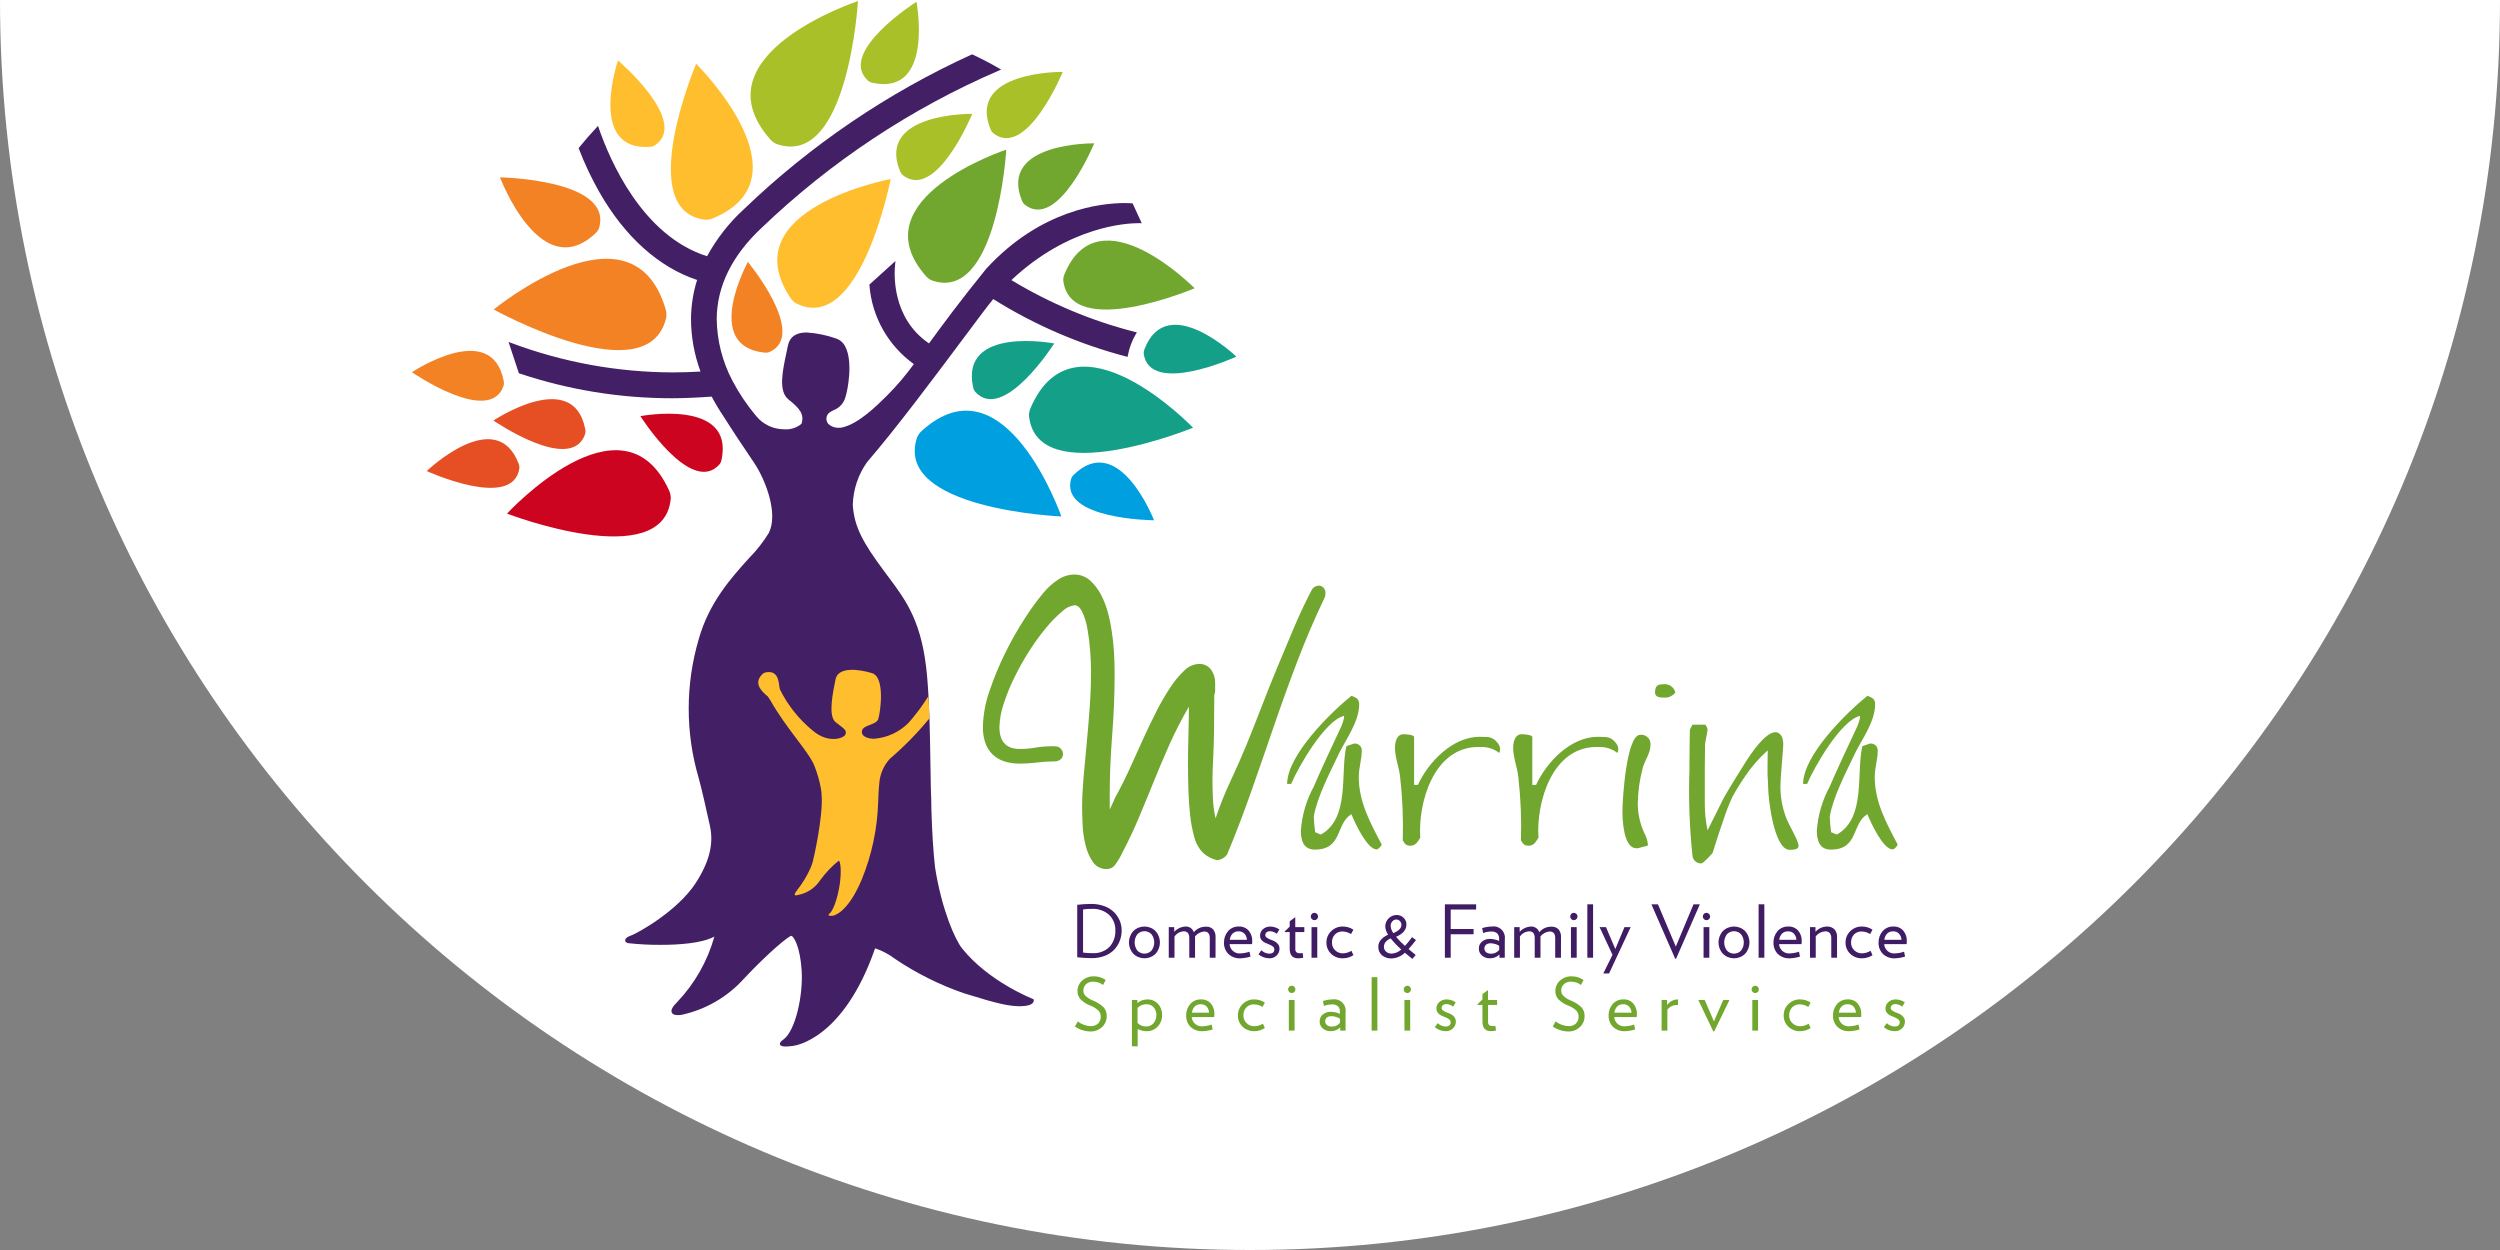 <?xml version="1.0" encoding="UTF-8"?>
<svg xmlns="http://www.w3.org/2000/svg" id="a" width="266" height="133" viewBox="0 0 266 133">
  <rect x="0" y="0" width="266" height="133" fill="#808080" stroke="none"/>
  <defs>
    <style>.bz{fill:#e64e24;}.ca{fill:#fff;}.cb{fill:#f38225;}.cc{fill:#ffbe2d;}.cd{fill:#00a0e0;}.ce{fill:#aac028;}.cf{fill:#cd041f;}.cg{fill:#149f88;}.ch{fill:#431f66;}.ci{fill:#401c65;}.cj{fill:#71a72e;}</style>
  </defs>
  <path class="ca" d="M133,133c73.454,0,133-59.546,133-133H0C0,73.454,59.546,133,133,133Z"></path>
  <g>
    <g id="b">
      <path id="c" class="cj" d="M112.678,79.499c.266,.159,.428,.447,.425,.757-.004,.199-.089,.387-.236,.521-.195,.171-.451,.257-.71,.237-.609,.001-1.218,.041-1.822,.119-.62,.079-1.244,.118-1.868,.118-.455-.001-.908-.057-1.349-.166-.455-.11-.882-.312-1.255-.594-.401-.312-.718-.719-.923-1.184-.26-.629-.381-1.307-.355-1.987,.026-1.283,.258-2.554,.686-3.763,.466-1.394,1.028-2.754,1.68-4.071,.628-1.279,1.331-2.52,2.106-3.716,.597-.939,1.254-1.84,1.965-2.697,.409-.499,.887-.938,1.42-1.302,.532-.403,1.179-.627,1.846-.639,.629-.012,1.239,.216,1.704,.639,.486,.444,.887,.974,1.183,1.562,.316,.618,.562,1.268,.734,1.94,.151,.569,.269,1.146,.355,1.728,.127,.768,.214,1.543,.261,2.32,.048,.789,.071,1.593,.071,2.413,0,2.114-.087,4.276-.26,6.484-.173,2.208-.26,4.291-.261,6.248v1.657c.158-.315,.299-.623,.425-.923,.135-.319,.293-.627,.473-.923,.41-.757,.837-1.625,1.279-2.603,.442-.978,.892-1.972,1.348-2.982,.457-1.009,.93-1.996,1.421-2.959,.446-.888,.944-1.749,1.49-2.579,.429-.667,.938-1.279,1.515-1.822,.4-.412,.941-.657,1.515-.687,.518-.038,1.019,.195,1.325,.616,.281,.402,.429,.882,.425,1.372v.71c.013,.21-.019,.419-.094,.616v.425c0,1.389-.008,2.557-.025,3.503-.016,.946-.04,1.735-.071,2.367s-.055,1.144-.071,1.538c-.016,.393-.024,.733-.024,1.019,0,.663,.016,1.373,.048,2.13,.026,.717,.121,1.431,.284,2.13,.443-1.332,.965-2.636,1.562-3.906,.599-1.278,1.167-2.564,1.704-3.858,.504-1.23,1.033-2.563,1.585-3.999s1.128-2.88,1.728-4.331c.599-1.451,1.198-2.88,1.798-4.285s1.215-2.707,1.846-3.906c.144-.287,.436-.47,.757-.473,.188-.001,.368,.076,.498,.213,.149,.161,.226,.376,.212,.594,.004,.128-.012,.256-.048,.379-1.073,2.241-2.051,4.521-2.935,6.84s-1.728,4.654-2.532,7.005c-.804,2.352-1.608,4.671-2.413,6.958s-1.649,4.488-2.532,6.604c-.252,.358-.652,.584-1.089,.615-.281-.066-.552-.169-.805-.307-.368-.19-.69-.456-.947-.781-.327-.437-.561-.936-.686-1.467-.188-.707-.322-1.427-.402-2.153-.095-.805-.158-1.673-.189-2.603-.032-.931-.048-1.854-.048-2.769,0-1.136,.016-2.248,.048-3.337,.032-1.089,.048-2.059,.048-2.911-.785,1.347-1.496,2.736-2.13,4.161-.599,1.359-1.159,2.684-1.68,3.977s-1.041,2.554-1.562,3.786c-.521,1.231-1.097,2.446-1.728,3.644-.217,.471-.487,.916-.805,1.325-.198,.241-.493,.38-.805,.379-.603,.03-1.177-.257-1.515-.757-.369-.555-.634-1.172-.781-1.822-.175-.722-.278-1.459-.307-2.201-.032-.757-.048-1.373-.048-1.846,0-.852,.047-1.846,.142-2.982,.095-1.136,.205-2.343,.332-3.62,.125-1.278,.235-2.588,.331-3.929,.096-1.341,.143-2.643,.142-3.906,0-.663-.031-1.397-.094-2.202-.063-.805-.157-1.562-.284-2.271-.099-.621-.282-1.226-.544-1.798-.237-.489-.513-.734-.829-.734-.502,.071-.967,.304-1.325,.663-.617,.526-1.185,1.106-1.697,1.733-.645,.772-1.238,1.586-1.775,2.437-.58,.909-1.11,1.849-1.586,2.817-.455,.917-.843,1.866-1.159,2.84-.277,.8-.429,1.639-.45,2.485,0,1.546,.726,2.319,2.178,2.319,.555-.002,1.109-.049,1.656-.142,.516-.09,1.039-.138,1.562-.143h.498c.154,.003,.307,.035,.449,.095"></path>
      <path id="d" class="cj" d="M139.789,83.69c.255-.679,2.626-5.801,2.943-6.436,.11-.26,.196-.529,.255-.805,.017-.017,.024-.04,.021-.064v-.127c0-.042,0-.064-.021-.085-2.032,.509-4.849,5.442-5.61,7.241h-.425c0-3.07,4.636-7.601,6.838-9.38,.529,.191,.826,.34,.826,.911,0,1.863-1.482,3.832-2.159,5.25-.911,1.927-2.329,4.616-2.668,6.69,.017,.56,.066,1.119,.148,1.673,.149,0,.509,.275,.656,.211,3.07-1.778,1.99-6.538,2.667-9.379,.149-.064,.656-.212,.805-.275h.148c.398,.022,.703,.362,.681,.76-0,.008-.001,.016-.002,.023,0,.934-.318,1.778-.318,2.772,0,2.647,1.228,4.891,2.434,7.178,0,.148-.36,.529-.529,.529-1.019,0-2.307-2.817-2.689-3.747-1.698,1.019-.91,3.768-3.896,3.768-1.207,0-1.482-.994-1.482-2.011,.116-1.647,.585-3.25,1.376-4.7"></path>
      <path id="e" class="cj" d="M148.977,82.716c-.085-.994-.551-2.117-.551-3.112,0-.635,.17-1.482,.911-1.482,.17,0,1.122,.042,1.122,.296v5.102h.402c1.122-2.457,3.705-5.124,6.563-5.124,.042,0,.296,0,.741,.021,.455,.001,.881,.223,1.143,.594,.296,.286,.381,.728,.212,1.104-.562-.436-1.258-.66-1.968-.635h-.275c-4.679,0-6.415,5.844-6.161,9.655-.318,.529-.55,.849-1.058,.849-.402,0-.572-.149-.805-.572,.068-2.234-.024-4.47-.275-6.69"></path>
      <path id="f" class="cj" d="M161.553,82.716c-.085-.994-.551-2.117-.551-3.112,0-.635,.17-1.482,.911-1.482,.17,0,1.122,.042,1.122,.296v5.102h.402c1.122-2.457,3.705-5.124,6.563-5.124,.042,0,.296,0,.741,.021,.455,.001,.881,.223,1.143,.594,.296,.286,.381,.728,.212,1.104-.562-.436-1.258-.66-1.968-.635h-.275c-4.679,0-6.415,5.844-6.161,9.655-.318,.529-.55,.849-1.058,.849-.402,0-.572-.149-.805-.572,.068-2.234-.024-4.47-.275-6.69"></path>
      <path id="g" class="cj" d="M174.51,78.185c.541-.067,1.034,.317,1.101,.859,.009,.073,.01,.148,.002,.221,0,.889-.594,1.587-.825,2.434-.338,1.264-.516,2.565-.529,3.874,.013,1.077,.259,2.138,.719,3.112,.195,.361,.318,.757,.36,1.165,0,.02-.02,.105-.02,.127-.17,.064-.889,.212-1.059,.275h-.148c-1.419,0-1.482-3.197-1.482-3.98,0-1.207,.425-8.088,1.884-8.088m2.413-5.378c.603-.101,1.182,.276,1.334,.868-.276,.375-.724,.582-1.189,.551-.402,0-.974-.021-.974-.529,0-.656,.212-.889,.826-.889"></path>
      <path id="h" class="cj" d="M179.761,80.747c0-1.292,.042-2.943,.042-3.112l.275-.529h1.333c.085,0,.275,.36,.275,.529s-.275,1.444-.275,1.609v.466c0,.571-.021,1.333-.021,2.096v3.722c-.001,.947,.098,1.891,.296,2.817l1.693-3.387c.17-.318,.509-.889,.995-1.693l1.359-2.181c1.189-1.884,2.562-3.472,3.43-3.133,.309,.163,.51,.476,.529,.825,.045,.166,.059,.339,.042,.509,0,.17-.042,.849-.149,2.033s-.147,1.948-.147,2.307c-.011,1.12,.183,2.232,.571,3.282,.233,.74,1.359,2.498,1.359,3.112,0,.402-.679,.402-.953,.402-1.672,0-2.287-5.483-2.287-6.708-.042-1.528-.064-.466-.064-1.99,0-.849,.021-1.567,.021-1.885-.92,.817-1.731,1.749-2.413,2.773-.489,.711-.943,1.446-1.359,2.202-.363,.8-.681,1.621-.953,2.457-.402,1.164-.783,2.328-1.143,3.492-.266,.319-.556,.616-.868,.889-.234,.233-.275,.212-.445,.212-.44-.037-.788-.386-.825-.826-.324-3.074-.431-6.167-.318-9.256l-.003-1.034v-0Z"></path>
      <path id="i" class="cj" d="M194.687,83.69c.255-.679,2.626-5.801,2.943-6.436,.11-.26,.196-.529,.255-.805,.017-.017,.024-.04,.021-.064v-.127c0-.042,0-.064-.021-.085-2.032,.509-4.849,5.442-5.61,7.241h-.425c0-3.07,4.636-7.601,6.838-9.38,.53,.191,.826,.34,.826,.911,0,1.863-1.482,3.832-2.159,5.25-.911,1.927-2.329,4.616-2.668,6.69,.017,.56,.066,1.119,.148,1.673,.149,0,.509,.275,.656,.211,3.07-1.778,1.99-6.538,2.667-9.379,.149-.064,.656-.212,.805-.275h.148c.398,.022,.703,.362,.681,.76-0,.008-.001,.016-.002,.023,0,.934-.318,1.778-.318,2.772,0,2.647,1.228,4.891,2.435,7.178,0,.148-.36,.529-.529,.529-1.019,0-2.307-2.817-2.689-3.747-1.698,1.019-.91,3.768-3.896,3.768-1.207,0-1.482-.994-1.482-2.011,.116-1.647,.585-3.25,1.376-4.7"></path>
      <g id="j">
        <path id="k" class="ci" d="M119.345,99.009c.002,.378-.068,.752-.205,1.104-.135,.346-.335,.663-.589,.934-.281,.291-.624,.515-1.004,.656-.446,.169-.919,.252-1.396,.245-.513-.005-1.025-.036-1.534-.093v-5.583c.491-.061,.986-.092,1.481-.093,.478-.007,.954,.073,1.404,.236,.383,.135,.733,.352,1.024,.635,.258,.259,.465,.564,.609,.899,.142,.335,.215,.695,.213,1.059m-.674,0c.024-.622-.215-1.226-.659-1.663-.51-.453-1.18-.683-1.861-.64-.306-.006-.612,.015-.915,.063v4.585c.328,.049,.661,.07,.993,.062,.675,.048,1.338-.194,1.822-.667,.425-.476,.647-1.099,.62-1.736"></path>
        <path id="l" class="ci" d="M122.958,99.071c.61,.685,.61,1.719,0,2.404-.658,.652-1.719,.652-2.378,0-.615-.683-.615-1.72,0-2.404,.658-.652,1.719-.652,2.378,0m-.434,2.067c.383-.513,.383-1.216,0-1.729-.388-.418-1.04-.442-1.458-.054-.019,.017-.037,.036-.054,.054-.383,.513-.383,1.216,0,1.729,.388,.418,1.04,.442,1.458,.054,.019-.017,.037-.036,.054-.054"></path>
        <path id="m" class="ci" d="M129.331,101.901h-.612v-2.085c0-.47-.196-.706-.589-.706-.383,.031-.737,.219-.977,.52v2.272h-.613v-2.047c.016-.202-.032-.404-.136-.577-.12-.134-.297-.202-.476-.183-.388,.025-.743,.229-.961,.551v2.256h-.612v-3.257h.582v.497c.312-.336,.744-.537,1.202-.559,.397-.021,.76,.227,.884,.605,.319-.383,.796-.6,1.294-.589,.285-.022,.566,.085,.764,.291,.183,.232,.273,.523,.255,.818l-.004,2.195h0Z"></path>
        <path id="n" class="ci" d="M133.24,100.148c.002,.104-.006,.208-.023,.311h-2.389c.039,.584,.544,1.026,1.128,.987,.03-.002,.06-.005,.089-.01,.308-.013,.612-.073,.901-.178l.108,.52c-.344,.11-.701,.173-1.061,.186-.481,.031-.953-.139-1.303-.469-.309-.324-.474-.759-.457-1.206-.011-.44,.14-.869,.425-1.206,.288-.335,.714-.519,1.156-.5,.399-.021,.785,.14,1.05,.439,.26,.317,.394,.719,.377,1.128m-2.389-.155h1.821c-.008-.241-.1-.471-.26-.651-.167-.172-.4-.262-.639-.248-.233-.01-.46,.076-.628,.237-.171,.181-.274,.415-.294,.663"></path>
        <path id="o" class="ci" d="M136.14,100.94c.003,.272-.106,.533-.302,.722-.206,.203-.486,.312-.775,.302-.426-0-.838-.15-1.163-.425l.311-.434c.218,.221,.511,.35,.821,.363,.372,0,.559-.155,.559-.464-.002-.117-.059-.227-.155-.295-.115-.089-.243-.161-.38-.213-.15-.059-.3-.123-.45-.19-.148-.066-.278-.165-.38-.29-.104-.131-.159-.294-.155-.461-.003-.262,.108-.513,.306-.686,.221-.194,.508-.296,.802-.283,.339,.007,.668,.115,.946,.31l-.271,.459c-.2-.159-.443-.254-.698-.272-.142-.011-.282,.03-.396,.115-.087,.076-.135,.187-.131,.302,0,.12,.079,.225,.236,.318,.164,.096,.338,.174,.52,.233,.195,.066,.373,.176,.52,.322,.155,.148,.241,.355,.236,.57"></path>
        <path id="p" class="ci" d="M138.784,99.174h-.962v1.83c0,.284,.17,.425,.509,.425,.091-.001,.182-.009,.272-.023l.063,.496c-.176,.038-.356,.059-.536,.063-.605,0-.907-.341-.907-1.024v-1.766h-.521v-.078l.521-.504v-.566l.594-.442v1.062h.962s.004,.528,.004,.528h0Z"></path>
        <path id="q" class="ci" d="M140.243,97.519c.001,.102-.04,.2-.113,.272-.147,.152-.389,.156-.541,.01-.003-.003-.006-.006-.01-.01-.073-.072-.113-.17-.112-.272-.002-.104,.039-.205,.112-.279,.147-.152,.389-.156,.541-.01,.003,.003,.006,.006,.01,.01,.074,.074,.114,.174,.113,.279m-.085,4.382h-.612v-3.257h.612v3.257Z"></path>
        <path id="r" class="ci" d="M144.002,101.63c-.33,.216-.715,.332-1.109,.334-.469,.017-.925-.156-1.264-.481-.326-.31-.506-.744-.496-1.194-.009-.455,.172-.894,.5-1.21,.334-.331,.789-.511,1.259-.497,.394,.002,.779,.118,1.109,.334l-.248,.465c-.275-.171-.591-.265-.915-.272-.3-.01-.591,.105-.802,.318-.217,.232-.331,.543-.314,.861-.011,.313,.115,.616,.345,.829,.219,.208,.509,.322,.811,.318,.324-.006,.641-.1,.915-.272l.21,.465h0Z"></path>
        <path id="s" class="ci" d="M150.244,99.714l.419,.311c-.3,.387-.564,.705-.791,.954,.279,.243,.532,.455,.76,.636l-.357,.41c-.248-.191-.514-.408-.798-.651-.383,.369-.888,.584-1.42,.605-.365,.015-.722-.102-1.008-.329-.269-.23-.415-.573-.396-.926,0-.523,.346-.947,1.039-1.274-.18-.264-.285-.572-.303-.892,.012-.647,.525-1.173,1.171-1.202,.296-.016,.585,.095,.795,.306,.184,.181,.288,.429,.29,.687,0,.579-.369,1.021-1.108,1.325,.291,.349,.61,.673,.954,.97,.269-.296,.521-.608,.752-.934m-1.148,1.318c-.407-.361-.783-.755-1.124-1.179-.202,.073-.382,.195-.523,.357-.127,.143-.198,.329-.198,.521-.008,.204,.078,.401,.233,.535,.17,.139,.385,.211,.605,.201,.376-.022,.733-.176,1.008-.434m.016-2.621c.002-.15-.055-.294-.159-.402-.1-.111-.243-.172-.392-.17-.163,.001-.316,.075-.419,.201-.119,.135-.183,.309-.178,.489,.023,.275,.122,.539,.288,.76,.573-.242,.86-.534,.86-.876"></path>
        <path id="t" class="ci" d="M157.061,96.776h-2.706v2.07h2.434v.559h-2.434v2.496h-.62v-5.683h3.327l-.001,.558Z"></path>
        <path id="u" class="ci" d="M160.107,101.901h-.566v-.34c-.269,.264-.632,.409-1.009,.402-.305,.01-.604-.09-.841-.283-.226-.188-.352-.47-.34-.764-.006-.281,.117-.55,.334-.729,.234-.195,.532-.298,.837-.287,.34,.006,.674,.08,.985,.217v-.194c.02-.224-.055-.446-.205-.613-.183-.144-.415-.214-.647-.194-.291-.002-.58,.054-.849,.163l-.101-.528c.334-.107,.681-.164,1.032-.17,.657-.102,1.272,.347,1.374,1.004,.019,.125,.019,.252-.001,.376l-.003,1.939h0s0,0,0,0Zm-.594-.83v-.442c-.268-.161-.572-.252-.884-.264-.179-.01-.356,.039-.504,.139-.226,.196-.25,.537-.054,.763,.02,.023,.042,.044,.065,.063,.165,.105,.359,.155,.554,.144,.321-.003,.624-.151,.822-.403"></path>
        <path id="v" class="ci" d="M166.085,101.901h-.612v-2.085c0-.47-.196-.706-.589-.706-.383,.031-.737,.219-.977,.52v2.272h-.613v-2.047c.016-.202-.032-.404-.136-.577-.12-.134-.297-.202-.476-.183-.388,.025-.743,.229-.961,.551v2.256h-.612v-3.257h.582v.497c.312-.336,.744-.537,1.202-.559,.397-.021,.76,.227,.884,.605,.319-.383,.796-.6,1.294-.589,.285-.022,.566,.085,.764,.291,.183,.232,.273,.523,.255,.818l-.004,2.195Z"></path>
        <path id="w" class="ci" d="M167.846,97.519c.001,.102-.04,.2-.113,.272-.147,.152-.39,.156-.542,.009-.003-.003-.006-.006-.009-.009-.073-.072-.113-.17-.112-.272-.002-.104,.039-.205,.112-.279,.147-.152,.39-.156,.542-.009,.003,.003,.006,.006,.009,.009,.074,.074,.114,.174,.113,.279m-.085,4.382h-.612v-3.257h.612v3.257Z"></path>
        <rect id="x" class="ci" x="168.893" y="96.218" width=".612" height="5.683"></rect>
        <path id="y" class="ci" d="M173.507,98.644l-2.303,4.932h-.612l.977-1.984-1.372-2.946h.679l.993,2.334,.977-2.334s.661-.001,.661-.001h0Z"></path>
        <path id="z" class="ci" d="M180.865,96.218l-2.528,5.784h-.101l-2.528-5.784h.698l1.9,4.5,1.884-4.5h.675Z"></path>
        <path id="aa" class="ci" d="M181.957,97.519c.001,.102-.04,.2-.112,.272-.147,.152-.389,.156-.541,.01-.003-.003-.006-.006-.01-.01-.073-.071-.114-.17-.113-.272-.002-.104,.039-.205,.113-.279,.147-.152,.389-.156,.541-.01,.003,.003,.006,.006,.01,.01,.073,.074,.114,.174,.112,.279m-.085,4.382h-.612v-3.257h.612v3.257Z"></path>
        <path id="ab" class="ci" d="M185.688,99.071c.61,.685,.61,1.719,0,2.404-.658,.652-1.719,.652-2.378,0-.615-.683-.615-1.72,0-2.404,.658-.652,1.719-.652,2.378,0m-.434,2.067c.383-.513,.383-1.216,0-1.729-.388-.417-1.041-.441-1.458-.053-.018,.017-.036,.035-.053,.053-.383,.513-.383,1.216,0,1.729,.388,.417,1.041,.441,1.458,.053,.018-.017,.036-.035,.053-.053"></path>
        <rect id="ac" class="ci" x="187.115" y="96.218" width=".612" height="5.683"></rect>
        <path id="ad" class="ci" d="M191.705,100.148c.002,.104-.006,.208-.023,.311h-2.389c.039,.584,.544,1.026,1.128,.987,.03-.002,.06-.005,.089-.01,.307-.012,.611-.073,.9-.178l.109,.52c-.344,.11-.701,.173-1.061,.186-.48,.031-.952-.139-1.303-.469-.309-.323-.474-.758-.458-1.206-.011-.44,.14-.869,.425-1.206,.288-.335,.714-.519,1.156-.5,.399-.021,.785,.14,1.05,.439,.26,.317,.394,.719,.376,1.128m-2.388-.155h1.821c-.008-.241-.1-.471-.26-.651-.167-.172-.4-.262-.639-.248-.233-.01-.46,.076-.628,.237-.171,.181-.275,.415-.294,.663"></path>
        <path id="ae" class="ci" d="M195.459,101.901h-.611v-2.047c.016-.203-.039-.405-.155-.573-.131-.135-.317-.204-.504-.186-.391,.025-.753,.217-.993,.527v2.28h-.612v-3.257h.582v.497c.307-.343,.741-.545,1.202-.559,.303-.022,.601,.086,.819,.299,.193,.225,.291,.515,.275,.81,0,0-.002,2.209-.002,2.209h0Z"></path>
        <path id="af" class="ci" d="M199.235,101.63c-.33,.216-.715,.332-1.109,.334-.469,.017-.924-.157-1.264-.481-.326-.31-.506-.744-.496-1.194-.009-.455,.172-.894,.5-1.21,.334-.331,.789-.511,1.259-.497,.394,.002,.779,.118,1.109,.334l-.248,.465c-.275-.171-.591-.265-.915-.272-.3-.01-.591,.105-.802,.318-.217,.232-.331,.543-.314,.861-.011,.313,.115,.616,.345,.829,.219,.208,.509,.322,.811,.318,.324-.006,.641-.1,.915-.272l.209,.465Z"></path>
        <path id="ag" class="ci" d="M202.887,100.148c.002,.104-.006,.208-.023,.311h-2.389c.039,.584,.544,1.026,1.128,.987,.03-.002,.06-.005,.089-.01,.307-.012,.611-.073,.9-.178l.109,.52c-.344,.11-.701,.173-1.061,.186-.48,.031-.952-.139-1.303-.469-.309-.323-.475-.758-.458-1.206-.011-.44,.14-.869,.425-1.206,.288-.335,.714-.519,1.156-.5,.399-.021,.785,.14,1.05,.439,.26,.317,.394,.719,.376,1.128m-2.389-.155h1.822c-.009-.241-.101-.471-.26-.651-.167-.172-.4-.262-.639-.248-.233-.01-.46,.076-.628,.237-.171,.181-.275,.415-.295,.663"></path>
        <path id="ah" class="cj" d="M117.754,108.12c.008,.44-.174,.863-.5,1.159-.334,.313-.778,.482-1.236,.47-.588-.009-1.161-.193-1.645-.528l.303-.543c.393,.308,.873,.485,1.372,.504,.293,.019,.582-.085,.795-.287,.183-.189,.282-.444,.275-.706,.008-.236-.072-.467-.224-.647-.259-.244-.566-.432-.9-.554-.392-.15-.747-.381-1.043-.679-.207-.244-.316-.556-.307-.875-.003-.418,.176-.817,.489-1.094,.34-.311,.789-.475,1.249-.458,.451-.006,.893,.13,1.264,.388l-.279,.527c-.295-.224-.654-.346-1.024-.348-.29-.018-.575,.08-.794,.271-.186,.176-.289,.423-.283,.679,.001,.206,.083,.404,.228,.551,.213,.206,.464,.37,.74,.481,.447,.17,.855,.427,1.202,.756,.219,.26,.333,.594,.318,.934"></path>
        <path id="ai" class="cj" d="M123.648,108.004c.011,.451-.156,.889-.465,1.218-.306,.33-.739,.511-1.189,.497-.331,.003-.656-.08-.945-.241v1.854h-.613v-4.932h.582v.326c.303-.262,.693-.4,1.093-.388,.415-.008,.813,.163,1.093,.469,.3,.325,.459,.756,.442,1.198m-.605,.008c.01-.302-.092-.597-.287-.829-.19-.223-.472-.346-.764-.334-.357-.008-.702,.132-.954,.386v1.606c.24,.257,.583,.393,.934,.372,.293,.007,.573-.118,.764-.34,.205-.241,.311-.55,.298-.865"></path>
        <path id="aj" class="cj" d="M129.215,107.903c.002,.104-.006,.208-.023,.311h-2.389c.039,.584,.544,1.026,1.128,.987,.03-.002,.06-.005,.089-.01,.307-.012,.611-.073,.9-.178l.109,.52c-.344,.11-.701,.173-1.061,.186-.48,.031-.952-.139-1.303-.469-.309-.323-.474-.758-.458-1.206-.011-.44,.14-.869,.425-1.206,.288-.335,.714-.519,1.156-.5,.399-.021,.785,.14,1.05,.439,.26,.317,.394,.719,.376,1.128m-2.389-.155h1.822c-.009-.241-.101-.471-.26-.651-.167-.172-.4-.262-.639-.248-.233-.01-.46,.075-.628,.236-.171,.181-.275,.415-.295,.663"></path>
        <path id="ak" class="cj" d="M134.582,109.384c-.33,.216-.715,.332-1.109,.334-.469,.017-.925-.156-1.264-.481-.326-.31-.506-.744-.496-1.194-.009-.455,.172-.894,.5-1.21,.334-.331,.789-.511,1.259-.497,.394,.002,.779,.118,1.109,.334l-.248,.465c-.275-.171-.591-.265-.915-.272-.3-.01-.591,.105-.802,.318-.217,.232-.331,.543-.314,.861-.011,.314,.114,.617,.345,.83,.219,.208,.509,.322,.811,.318,.324-.006,.641-.1,.915-.272l.21,.464h0Z"></path>
        <path id="al" class="cj" d="M137.83,105.274c.001,.102-.04,.2-.113,.272-.148,.152-.391,.155-.543,.007-.003-.002-.005-.005-.007-.007-.073-.071-.114-.17-.113-.272-.002-.105,.039-.205,.113-.279,.148-.152,.391-.155,.543-.007,.003,.002,.005,.005,.007,.007,.074,.074,.115,.175,.113,.279m-.085,4.382h-.612v-3.257h.612v3.257Z"></path>
        <path id="am" class="cj" d="M143.166,109.656h-.566v-.34c-.269,.264-.632,.409-1.009,.402-.305,.01-.604-.09-.841-.283-.226-.188-.352-.47-.34-.764-.006-.281,.117-.55,.334-.729,.234-.195,.532-.298,.837-.287,.34,.006,.674,.08,.985,.217v-.194c.019-.224-.055-.446-.206-.613-.183-.144-.415-.214-.647-.194-.291-.002-.58,.054-.849,.163l-.101-.528c.333-.107,.681-.164,1.031-.17,.657-.102,1.272,.347,1.374,1.004,.019,.125,.019,.252-.001,.376v1.939s-0-0-0-0h0Zm-.594-.83v-.442c-.268-.161-.572-.252-.884-.264-.179-.01-.356,.039-.504,.139-.226,.196-.25,.537-.054,.763,.02,.023,.042,.044,.065,.063,.165,.105,.359,.155,.554,.144,.321-.003,.623-.151,.822-.403"></path>
        <rect id="an" class="cj" x="145.941" y="103.972" width=".612" height="5.683"></rect>
        <path id="ao" class="cj" d="M150.128,105.274c.001,.102-.04,.2-.112,.272-.148,.152-.392,.155-.544,.006-.002-.002-.004-.004-.006-.006-.073-.071-.114-.17-.113-.272-.002-.105,.039-.205,.113-.279,.148-.152,.392-.155,.544-.006,.002,.002,.004,.004,.006,.006,.073,.074,.114,.175,.112,.279m-.085,4.382h-.612v-3.257h.612v3.257Z"></path>
        <path id="ap" class="cj" d="M154.904,108.694c.003,.272-.106,.533-.302,.722-.206,.203-.487,.313-.776,.302-.426-0-.838-.15-1.163-.425l.311-.434c.218,.221,.511,.35,.821,.363,.372,0,.558-.155,.559-.464-.002-.117-.059-.227-.155-.295-.115-.089-.243-.161-.38-.213-.15-.059-.3-.123-.45-.19-.148-.066-.278-.165-.38-.29-.104-.131-.159-.295-.155-.462-.003-.262,.108-.513,.306-.686,.221-.194,.508-.296,.802-.283,.339,.007,.668,.115,.946,.31l-.271,.459c-.2-.159-.443-.254-.698-.272-.142-.011-.282,.031-.396,.116-.087,.076-.136,.187-.132,.302,0,.12,.078,.225,.236,.318,.164,.096,.338,.174,.52,.233,.195,.066,.373,.176,.52,.322,.156,.148,.242,.355,.237,.57"></path>
        <path id="aq" class="cj" d="M159.293,106.925h-.962v1.83c0,.283,.17,.425,.509,.425,.091-.002,.182-.009,.272-.023l.063,.496c-.176,.038-.356,.059-.536,.063-.605,0-.907-.341-.907-1.024v-1.767h-.521v-.078l.521-.504v-.566l.594-.442v1.062h.962l.004,.529Z"></path>
        <path id="ar" class="cj" d="M168.599,108.12c.008,.44-.174,.863-.5,1.159-.334,.313-.778,.482-1.236,.47-.588-.009-1.161-.193-1.645-.528l.303-.543c.393,.308,.873,.485,1.372,.504,.293,.019,.582-.085,.795-.287,.183-.189,.282-.444,.275-.706,.008-.236-.072-.467-.224-.647-.259-.244-.566-.432-.9-.554-.392-.15-.747-.381-1.043-.679-.207-.244-.316-.556-.307-.875-.003-.418,.176-.817,.489-1.094,.34-.311,.789-.475,1.249-.458,.451-.006,.893,.13,1.264,.388l-.279,.527c-.295-.224-.654-.346-1.024-.348-.29-.018-.575,.08-.794,.271-.186,.176-.289,.423-.283,.679,.001,.206,.083,.404,.228,.551,.213,.206,.464,.37,.74,.481,.447,.17,.855,.427,1.202,.756,.219,.26,.333,.594,.318,.934"></path>
        <path id="as" class="cj" d="M174.166,107.903c.002,.104-.006,.208-.023,.311h-2.389c.039,.584,.544,1.026,1.128,.987,.03-.002,.06-.005,.089-.01,.307-.012,.611-.073,.9-.178l.109,.52c-.344,.11-.701,.173-1.062,.186-.48,.031-.952-.139-1.303-.469-.309-.323-.474-.758-.458-1.206-.011-.44,.14-.869,.425-1.206,.288-.335,.714-.519,1.156-.5,.399-.021,.785,.14,1.05,.439,.26,.317,.394,.719,.376,1.128m-2.389-.155h1.822c-.009-.241-.101-.471-.26-.651-.167-.172-.4-.262-.639-.248-.233-.01-.46,.075-.628,.236-.171,.181-.275,.415-.295,.663"></path>
        <path id="at" class="cj" d="M178.539,106.934c-.438-.041-.865,.146-1.132,.496v2.226h-.612v-3.257h.581v.543c.265-.38,.7-.606,1.163-.605v.597Z"></path>
        <path id="au" class="cj" d="M184.013,106.399l-1.621,3.341h-.101l-1.59-3.341h.679l.985,2.28,.985-2.28h.662Z"></path>
        <path id="av" class="cj" d="M187.144,105.274c.001,.102-.04,.2-.112,.272-.148,.152-.392,.155-.544,.007-.002-.002-.005-.005-.007-.007-.073-.072-.113-.17-.112-.272-.002-.104,.038-.205,.112-.279,.148-.152,.392-.155,.544-.007,.002,.002,.005,.005,.007,.007,.073,.074,.114,.175,.112,.279m-.085,4.382h-.612v-3.257h.612v3.257Z"></path>
        <path id="aw" class="cj" d="M192.652,109.384c-.33,.216-.715,.332-1.109,.334-.469,.017-.924-.157-1.264-.481-.326-.31-.506-.744-.496-1.194-.009-.455,.172-.894,.5-1.21,.334-.331,.789-.511,1.259-.497,.394,.002,.779,.118,1.109,.334l-.248,.465c-.275-.171-.591-.265-.915-.272-.3-.01-.591,.105-.802,.318-.217,.232-.331,.543-.314,.861-.012,.314,.114,.617,.345,.83,.219,.208,.509,.322,.811,.318,.324-.006,.641-.1,.915-.272l.209,.464Z"></path>
        <path id="ax" class="cj" d="M198.041,107.903c.002,.104-.006,.208-.023,.311h-2.389c.039,.584,.544,1.026,1.128,.987,.03-.002,.06-.005,.089-.01,.307-.012,.611-.073,.9-.178l.109,.52c-.344,.11-.701,.173-1.061,.186-.48,.031-.952-.139-1.303-.469-.309-.323-.474-.758-.458-1.206-.011-.44,.14-.869,.425-1.206,.288-.335,.714-.519,1.156-.5,.399-.021,.785,.14,1.05,.439,.26,.317,.394,.719,.376,1.128m-2.389-.155h1.822c-.009-.241-.101-.471-.26-.651-.167-.172-.4-.262-.639-.248-.233-.01-.46,.075-.628,.236-.171,.181-.275,.415-.295,.663"></path>
        <path id="ay" class="cj" d="M202.685,108.694c.003,.272-.106,.533-.302,.722-.206,.203-.487,.313-.776,.302-.426-0-.838-.15-1.163-.425l.311-.434c.218,.221,.511,.35,.821,.363,.372,0,.559-.155,.559-.464-.002-.117-.059-.227-.155-.295-.115-.089-.243-.161-.38-.213-.15-.059-.3-.123-.45-.19-.148-.066-.278-.165-.38-.29-.104-.131-.159-.295-.155-.462-.003-.262,.108-.513,.306-.686,.221-.194,.508-.296,.802-.283,.339,.007,.668,.115,.946,.31l-.271,.459c-.2-.159-.443-.254-.698-.272-.142-.011-.282,.031-.396,.116-.087,.076-.135,.187-.132,.302,0,.12,.079,.225,.237,.318,.164,.096,.338,.174,.52,.233,.195,.066,.373,.176,.52,.322,.155,.148,.241,.355,.236,.57"></path>
      </g>
    </g>
    <g id="az">
      <path id="ba" class="cc" d="M94.768,19.046s-16.965,3.169-10.664,12.654c.146,.223,.339,.413,.564,.556,6.843,3.54,10.1-13.211,10.1-13.211"></path>
      <path id="bb" class="cc" d="M65.752,6.429s-3.296,9.692,3.438,9.194c.158-.01,.312-.054,.452-.13,3.821-2.506-3.89-9.065-3.89-9.065"></path>
      <path id="bc" class="cb" d="M53.2,18.867s4.324,11.513,10.199,5.918c.139-.13,.249-.288,.322-.464,1.637-5.24-10.521-5.453-10.521-5.453"></path>
      <path id="bd" class="cj" d="M116.425,15.251s-10.236-.141-7.682,6.114c.059,.148,.149,.281,.263,.391,3.566,2.859,7.419-6.501,7.419-6.501"></path>
      <path id="be" class="cj" d="M127.109,30.671s-10.202-10.35-13.855-1.486c-.087,.207-.129,.43-.123,.655,.751,6.444,13.978,.831,13.978,.831"></path>
      <path id="bf" class="cc" d="M74.066,6.784s12.291,12.115,1.769,16.454c-.246,.104-.512,.154-.779,.147-7.652-.892-.986-16.601-.986-16.601"></path>
      <path id="bg" class="cg" d="M112.168,36.542s-10.055-1.916-8.626,4.685c.032,.155,.097,.301,.191,.429,3.015,3.435,8.435-5.113,8.435-5.113"></path>
      <path id="bh" class="cg" d="M126.942,45.509s-12.582-13.104-17.294-2.083c-.113,.257-.169,.536-.164,.817,.833,8.067,17.458,1.267,17.458,1.267"></path>
      <path id="bi" class="bz" d="M52.504,44.742s8.508-5.689,9.771,.942c.031,.156,.028,.316-.008,.47-1.432,4.339-9.765-1.411-9.765-1.411"></path>
      <path id="bj" class="ce" d="M91.289,.116s-17.256,5.677-9.358,14.69c.184,.213,.411,.385,.667,.503C90.231,18.047,91.289,.116,91.289,.116"></path>
      <path id="bk" class="ce" d="M97.511,.185s1.916,10.056-4.683,8.626c-.155-.032-.302-.097-.43-.19-3.436-3.013,5.113-8.435,5.113-8.435"></path>
      <path id="bl" class="cb" d="M52.532,32.931s14.738-12.111,18.289-.039c.086,.282,.111,.58,.071,.873-1.868,8.309-18.361-.833-18.361-.833"></path>
      <path id="bm" class="cf" d="M53.946,54.65s12.293-13.376,17.243-2.462c.118,.255,.181,.533,.183,.814-.657,8.084-17.427,1.646-17.427,1.646"></path>
      <path id="bn" class="cf" d="M68.138,44.276s10.057-1.913,8.625,4.685c-.032,.155-.097,.301-.19,.429-3.015,3.435-8.435-5.113-8.435-5.113"></path>
      <path id="bo" class="cb" d="M79.576,27.87s-4.93,8.972,1.789,9.651c.158,.017,.317,.001,.468-.048,4.196-1.805-2.257-9.603-2.257-9.603"></path>
      <path id="bp" class="ce" d="M113.077,7.65s-10.236-.141-7.682,6.114c.059,.147,.149,.28,.263,.39,3.566,2.859,7.419-6.501,7.419-6.501"></path>
      <path id="bq" class="ce" d="M103.447,12.112s-10.236-.141-7.681,6.114c.059,.147,.148,.28,.263,.39,3.566,2.859,7.419-6.501,7.419-6.501"></path>
      <path id="br" class="cj" d="M107.072,15.92s-15.79,5.195-8.566,13.443c.168,.195,.376,.352,.61,.46,6.985,2.504,7.954-13.902,7.954-13.902"></path>
      <path id="bs" class="cd" d="M112.927,54.947s-5.978-17.152-14.852-9.101c-.21,.189-.377,.421-.491,.679-2.603,7.68,15.343,8.426,15.343,8.426"></path>
      <path id="bt" class="ch" d="M120.51,21.642l-.078-.008c-.012,0-.28-.028-.764-.028-2.502,0-8.946,.679-14.742,7-2.887,3.566-4.659,5.986-6.08,7.932-4.002-2.717-3.706-7.477-3.605-8.412l.038-.357-2.779,2.515,.008,.069c.263,3.355,1.992,6.422,4.725,8.385-.856,1.187-1.806,2.304-2.841,3.339-1.129,1.121-3.02,2.994-4.75,3.397-.13,.029-.263,.043-.396,.042-.419,.019-.827-.135-1.129-.425-.16-.196-.223-.453-.17-.701,.085-.411,.376-.56,.748-.746,.626-.236,1.098-.761,1.265-1.409,.237-.71,.814-3.724-.008-5.323-.198-.428-.565-.755-1.013-.902-1.004-.355-2.052-.569-3.115-.635-1.134,0-1.802,.47-1.989,1.396-.048,.239-.101,.488-.156,.746-.413,1.924-.881,4.106,.205,4.974,1.226,.981,1.718,1.59,1.394,2.603-.517,.429-1.182,.638-1.851,.581-1.146,.001-2.233-.513-2.96-1.399-.976-1.157-1.824-2.416-2.53-3.755-1.074-2.031-1.65-4.288-1.678-6.586,.023-3.476,1.619-6.727,4.744-9.661,7.353-7.054,15.912-12.732,25.269-16.764l.247-.109-.234-.135c-.917-.532-1.858-1.019-2.796-1.459l-.058-.026-.058,.026c-8.951,4.082-17.147,9.65-24.24,16.468-1.565,1.437-2.883,3.122-3.901,4.988-6.92-2.187-10.364-10.263-11.526-13.652l-.074-.214-.155,.164c-.654,.694-1.28,1.413-1.861,2.136l-.049,.062,.028,.073c.612,1.596,1.343,3.143,2.188,4.629,2.709,4.736,6.299,7.96,10.389,9.33-.419,1.334-.637,2.723-.647,4.122,.002,1.918,.345,3.82,1.01,5.618-.977,.061-1.968,.092-2.95,.092-5.878-.013-11.706-1.077-17.209-3.142l-.268-.101,1.104,3.335,.065,.022c5.231,1.748,10.711,2.639,16.226,2.637,1.172,0,2.782-.067,4.221-.175,.387,.729,.812,1.438,1.274,2.123,1.03,1.639,2.005,3.083,2.717,4.137,.205,.302,.385,.571,.535,.796,1.264,1.897,2.58,5.466,1.545,7.464-.6,.971-1.308,1.872-2.111,2.683-1.891,2.093-4.24,4.71-5.337,8.607-1.423,4.827-1.423,9.963,0,14.79,.346,1.274,.729,2.972,1.189,5.062,.425,1.905-.053,3.836-1.5,6.076-1.939,3.001-6.192,5.356-6.913,5.609-.401,.139-.616,.327-.603,.526,0,.064,.041,.219,.308,.279,1.16,.129,2.327,.19,3.495,.181,1.882,0,4.344-.157,5.689-.88-.727,2.601-2.079,4.985-3.938,6.945-.516,.509-.707,.865-.601,1.125,.078,.192,.302,.289,.666,.289,.121-0,.243-.01,.363-.029,2.577-.553,4.913-1.907,6.673-3.87,2.696-2.861,4.694-4.475,5.016-4.538,.244,0,.956,1.142,1.109,3.716,.158,2.64-.663,6.415-1.959,7.327-.195,.137-.411,.318-.349,.509s.353,.222,.6,.222c.272-.005,.544-.028,.813-.07,.217-.025,5.35-.723,8.687-10.322,.008-.022,.014-.041,.076-.041,.739,.258,1.433,.63,2.057,1.104,2.286,1.544,4.765,2.78,7.375,3.675,3.651,1.136,4.864,1.403,6.109,1.363,.625-.02,1.029-.144,1.201-.37,.07-.085,.098-.195,.079-.303l-.018-.069-.066-.026c-.047-.018-4.732-1.852-7.545-5.388-.725-.911-2.144-4.05-2.865-8.586-.191-1.715-.315-3.663-.392-6.126-.008-.723-.023-1.736-.056-2.181-.018-.869-.031-1.742-.045-2.613-.049-3.189-.101-6.488-.349-9.364-.502-5.806-2.193-8.067-4.152-10.685-.17-.234-.352-.47-.529-.712-2.112-2.864-3.08-4.542-3.233-6.909,.043-1.636,.572-3.222,1.519-4.556,3.082-3.566,7.223-9.115,10.245-13.162,1.482-1.984,2.668-3.574,3.18-4.185,4.38,2.744,9.152,4.805,14.152,6.114l.14,.037,.029-.141c.151-.811,.443-1.59,.861-2.302l.104-.16-.184-.047c-4.638-1.181-9.076-3.041-13.17-5.52,6.114-5.765,12.329-6.058,13.52-6.058h.127l.223,.009-.972-2.115h0Z"></path>
      <path id="bu" class="bz" d="M45.405,50.12s7.387-7.084,9.785-.77c.058,.148,.083,.307,.074,.465-.658,4.522-9.859,.305-9.859,.305"></path>
      <path id="bv" class="cb" d="M43.828,39.604s8.508-5.689,9.771,.942c.031,.156,.028,.316-.008,.47-1.433,4.339-9.763-1.412-9.763-1.412"></path>
      <path id="bw" class="cd" d="M122.788,55.352s-3.706-9.543-8.547-4.83c-.115,.11-.205,.243-.264,.391-1.315,4.376,8.807,4.444,8.807,4.444"></path>
      <path id="bx" class="cg" d="M131.549,37.947s-7.387-7.084-9.785-.77c-.058,.148-.083,.307-.074,.465,.658,4.522,9.859,.305,9.859,.305"></path>
      <path id="by" class="cc" d="M91.722,77.731c.146-.621,1.508-.571,1.726-1.229s.764-4.438-.656-4.877-3.619-.706-3.892,.657-.821,3.892,0,4.548,1.224,.83,1.068,1.286-1.855,1.032-3.501-.386c-1.463-1.196-2.652-2.691-3.488-4.386-.143-.408,.018-2.097-1.504-1.804-.096,.027-.188,.065-.275,.114-1.078,.954-.271,1.831,.488,2.445,.042,.076,.25,.359,.298,.446,1.629,2.907,4.117,5.504,4.663,6.932,.309,.774,.54,1.577,.691,2.397,.048,.264,.077,.531,.085,.8,.155,2.208-.865,6.768-.951,7.021-.065,.232-.146,.459-.243,.679-.37,.831-.843,1.612-1.409,2.325-.617,.768,.037,.537,.037,.537,.987-.174,1.859-.747,2.41-1.584,.563-.773,1.224-1.471,1.966-2.074,.132-.022,.291,.667,.177,1.973s-.621,3.209-1.138,3.638c-.392,.324,.293,.249,.293,.249,0,0,1.528-.076,3.118-3.847,1.075-2.624,1.668-5.421,1.75-8.256,.025-.587,.048-1.321,.121-1.998,.072-.966,.465-1.881,1.117-2.598,1.531-1.308,2.943-2.749,4.218-4.306-.022-.849-.059-1.641-.1-2.378-.624,1.007-1.331,1.959-2.115,2.847-.973,.985-2.267,1.587-3.646,1.698-.546,.026-1.472-.195-1.313-.875"></path>
    </g>
  </g>
</svg>
